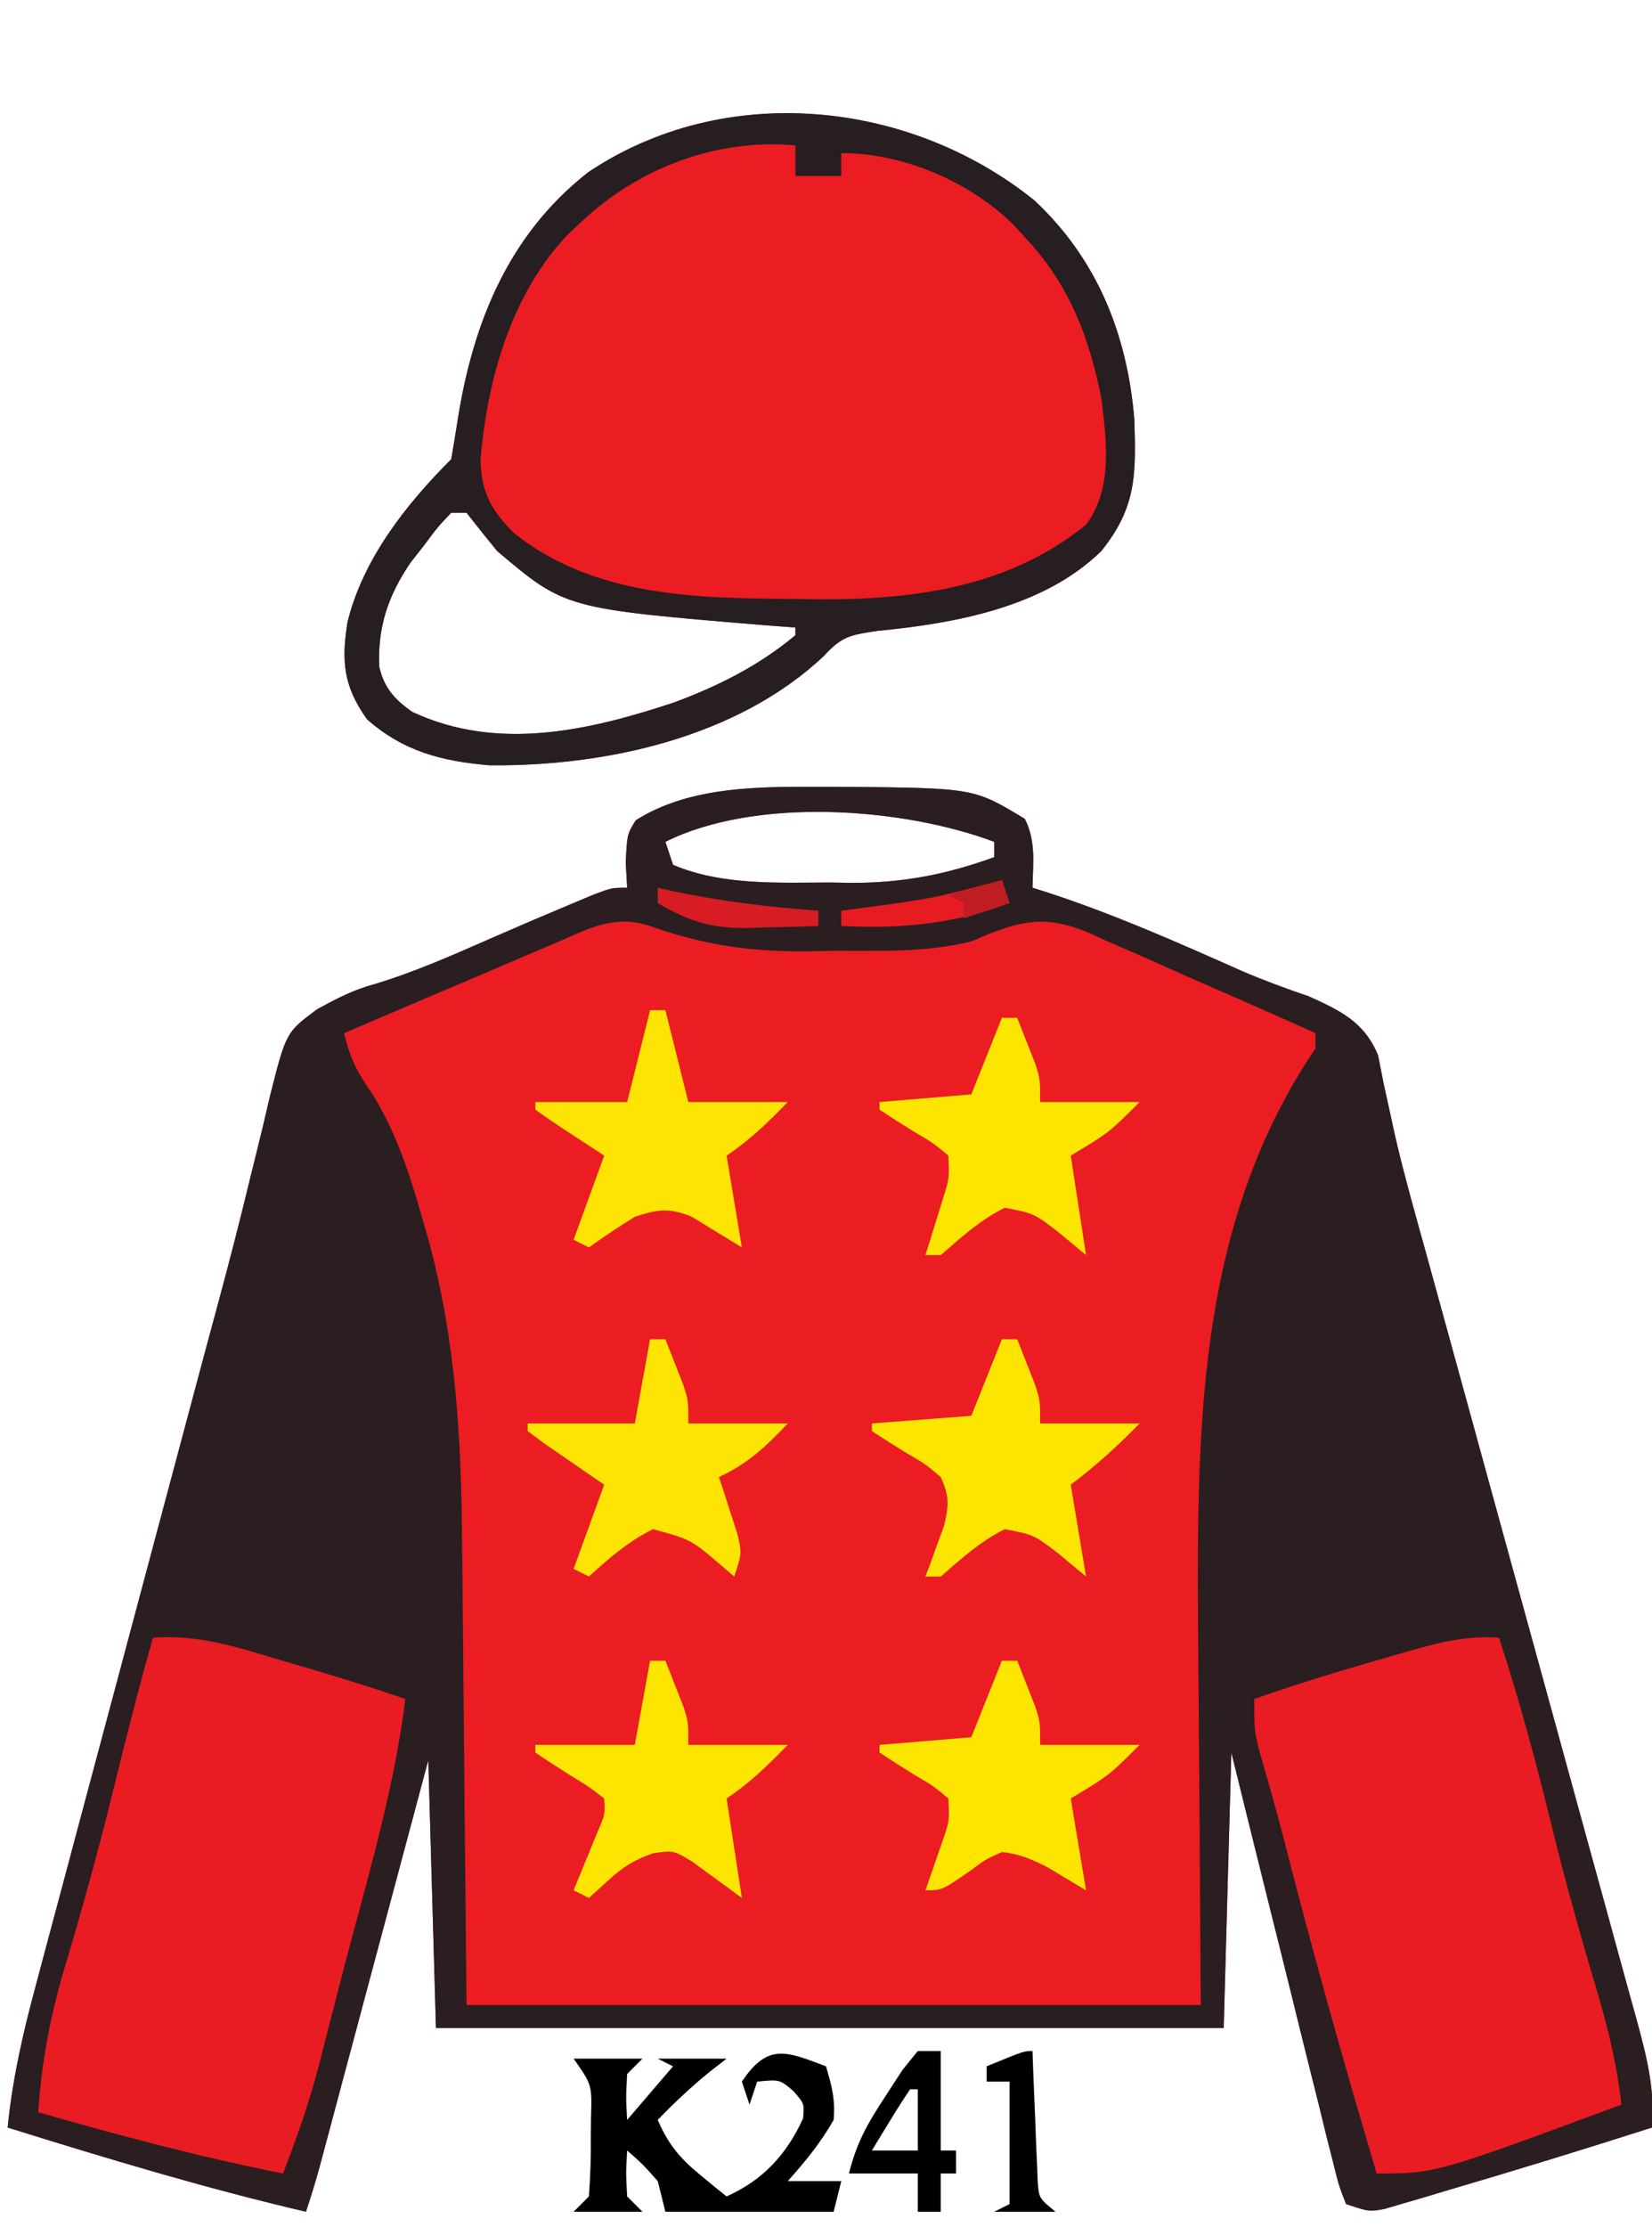 <?xml version="1.0" encoding="UTF-8"?>
<svg version="1.1" xmlns="http://www.w3.org/2000/svg" width="216" height="291">
<path d="M0 0 C0.828 0.001 1.657 0.002 2.51 0.002 C19.094 0.167 19.094 0.167 25.75 4.188 C27.228 7.144 26.81 9.93 26.75 13.188 C27.281 13.355 27.813 13.522 28.361 13.694 C37.232 16.559 45.677 20.311 54.188 24.091 C57.036 25.31 59.914 26.375 62.849 27.363 C67 29.239 70.16 30.744 71.937 35.094 C72.171 36.282 72.405 37.471 72.646 38.695 C72.959 40.146 73.277 41.597 73.599 43.046 C73.863 44.265 73.863 44.265 74.133 45.509 C75.334 50.721 76.804 55.863 78.233 61.016 C78.901 63.442 79.568 65.868 80.235 68.295 C80.581 69.552 80.927 70.809 81.284 72.104 C82.38 76.08 83.471 80.057 84.562 84.035 C84.938 85.405 85.314 86.776 85.69 88.147 C85.878 88.832 86.066 89.518 86.259 90.224 C88.791 99.456 91.327 108.688 93.871 117.917 C95.598 124.183 97.319 130.451 99.035 136.721 C99.939 140.026 100.847 143.331 101.761 146.633 C102.776 150.305 103.781 153.978 104.784 157.653 C105.086 158.738 105.389 159.822 105.7 160.94 C107.013 165.785 108.163 170.115 107.75 175.188 C98.679 178.087 89.576 180.88 80.438 183.562 C79.525 183.837 78.612 184.112 77.671 184.395 C76.814 184.644 75.957 184.892 75.074 185.148 C74.312 185.373 73.55 185.598 72.764 185.83 C70.75 186.188 70.75 186.188 67.75 185.188 C66.82 182.827 66.82 182.827 66.032 179.658 C65.582 177.886 65.582 177.886 65.123 176.079 C64.807 174.78 64.491 173.482 64.176 172.184 C63.845 170.862 63.513 169.541 63.18 168.219 C62.305 164.739 61.446 161.254 60.591 157.769 C59.715 154.214 58.825 150.663 57.936 147.111 C56.191 140.14 54.471 133.164 52.75 126.188 C52.42 138.067 52.09 149.947 51.75 162.188 C17.76 162.188 -16.23 162.188 -51.25 162.188 C-51.745 144.863 -51.745 144.863 -52.25 127.188 C-53.321 131.195 -54.392 135.203 -55.496 139.332 C-56.351 142.527 -57.205 145.722 -58.06 148.917 C-58.963 152.289 -59.865 155.662 -60.766 159.035 C-61.8 162.905 -62.835 166.775 -63.871 170.645 C-64.194 171.854 -64.517 173.063 -64.85 174.31 C-65.15 175.43 -65.45 176.551 -65.76 177.706 C-66.024 178.694 -66.288 179.683 -66.56 180.701 C-67.072 182.545 -67.645 184.372 -68.25 186.188 C-81.434 183.107 -94.328 179.216 -107.25 175.188 C-106.615 168.816 -105.254 162.861 -103.585 156.686 C-103.178 155.152 -103.178 155.152 -102.762 153.587 C-101.865 150.216 -100.96 146.846 -100.055 143.477 C-99.422 141.107 -98.79 138.737 -98.159 136.366 C-96.493 130.118 -94.82 123.872 -93.146 117.625 C-91.468 111.361 -89.797 105.094 -88.125 98.828 C-86.231 91.734 -84.337 84.64 -82.439 77.547 C-82.149 76.461 -81.859 75.376 -81.56 74.258 C-80.986 72.118 -80.408 69.979 -79.828 67.84 C-78.307 62.228 -76.857 56.608 -75.497 50.954 C-75.203 49.768 -74.908 48.581 -74.605 47.359 C-74.042 45.09 -73.5 42.816 -72.982 40.537 C-70.847 32.07 -70.847 32.07 -66.762 29.048 C-64.212 27.669 -62.061 26.525 -59.285 25.785 C-53.98 24.185 -49.008 21.972 -43.939 19.748 C-40.494 18.24 -37.04 16.763 -33.57 15.312 C-32.593 14.903 -31.616 14.493 -30.61 14.07 C-28.25 13.188 -28.25 13.188 -26.25 13.188 C-26.312 12.094 -26.374 11.001 -26.438 9.875 C-26.25 6.188 -26.25 6.188 -25.125 4.375 C-17.808 -0.259 -8.388 -0.009 0 0 Z M-21.25 7.188 C-20.92 8.178 -20.59 9.168 -20.25 10.188 C-13.992 12.893 -6.492 12.522 0.188 12.5 C1.16 12.516 2.133 12.532 3.135 12.549 C9.815 12.553 15.473 11.462 21.75 9.188 C21.75 8.527 21.75 7.867 21.75 7.188 C9.717 2.675 -9.493 1.309 -21.25 7.188 Z " fill="#EB1D23" transform="translate(108.25,102.812)"/>
<path d="M0 0 C0.828 0.001 1.657 0.002 2.51 0.002 C19.094 0.167 19.094 0.167 25.75 4.188 C27.228 7.144 26.81 9.93 26.75 13.188 C27.281 13.355 27.813 13.522 28.361 13.694 C37.232 16.559 45.677 20.311 54.188 24.091 C57.036 25.31 59.914 26.375 62.849 27.363 C67 29.239 70.16 30.744 71.937 35.094 C72.171 36.282 72.405 37.471 72.646 38.695 C72.959 40.146 73.277 41.597 73.599 43.046 C73.863 44.265 73.863 44.265 74.133 45.509 C75.334 50.721 76.804 55.863 78.233 61.016 C78.901 63.442 79.568 65.868 80.235 68.295 C80.581 69.552 80.927 70.809 81.284 72.104 C82.38 76.08 83.471 80.057 84.562 84.035 C84.938 85.405 85.314 86.776 85.69 88.147 C85.878 88.832 86.066 89.518 86.259 90.224 C88.791 99.456 91.327 108.688 93.871 117.917 C95.598 124.183 97.319 130.451 99.035 136.721 C99.939 140.026 100.847 143.331 101.761 146.633 C102.776 150.305 103.781 153.978 104.784 157.653 C105.086 158.738 105.389 159.822 105.7 160.94 C107.013 165.785 108.163 170.115 107.75 175.188 C98.679 178.087 89.576 180.88 80.438 183.562 C79.525 183.837 78.612 184.112 77.671 184.395 C76.814 184.644 75.957 184.892 75.074 185.148 C74.312 185.373 73.55 185.598 72.764 185.83 C70.75 186.188 70.75 186.188 67.75 185.188 C66.82 182.827 66.82 182.827 66.032 179.658 C65.582 177.886 65.582 177.886 65.123 176.079 C64.807 174.78 64.491 173.482 64.176 172.184 C63.845 170.862 63.513 169.541 63.18 168.219 C62.305 164.739 61.446 161.254 60.591 157.769 C59.715 154.214 58.825 150.663 57.936 147.111 C56.191 140.14 54.471 133.164 52.75 126.188 C52.42 138.067 52.09 149.947 51.75 162.188 C17.76 162.188 -16.23 162.188 -51.25 162.188 C-51.745 144.863 -51.745 144.863 -52.25 127.188 C-53.321 131.195 -54.392 135.203 -55.496 139.332 C-56.351 142.527 -57.205 145.722 -58.06 148.917 C-58.963 152.289 -59.865 155.662 -60.766 159.035 C-61.8 162.905 -62.835 166.775 -63.871 170.645 C-64.194 171.854 -64.517 173.063 -64.85 174.31 C-65.15 175.43 -65.45 176.551 -65.76 177.706 C-66.024 178.694 -66.288 179.683 -66.56 180.701 C-67.072 182.545 -67.645 184.372 -68.25 186.188 C-81.434 183.107 -94.328 179.216 -107.25 175.188 C-106.615 168.816 -105.254 162.861 -103.585 156.686 C-103.178 155.152 -103.178 155.152 -102.762 153.587 C-101.865 150.216 -100.96 146.846 -100.055 143.477 C-99.422 141.107 -98.79 138.737 -98.159 136.366 C-96.493 130.118 -94.82 123.872 -93.146 117.625 C-91.468 111.361 -89.797 105.094 -88.125 98.828 C-86.231 91.734 -84.337 84.64 -82.439 77.547 C-82.149 76.461 -81.859 75.376 -81.56 74.258 C-80.986 72.118 -80.408 69.979 -79.828 67.84 C-78.307 62.228 -76.857 56.608 -75.497 50.954 C-75.203 49.768 -74.908 48.581 -74.605 47.359 C-74.042 45.09 -73.5 42.816 -72.982 40.537 C-70.847 32.07 -70.847 32.07 -66.762 29.048 C-64.212 27.669 -62.061 26.525 -59.285 25.785 C-53.98 24.185 -49.008 21.972 -43.939 19.748 C-40.494 18.24 -37.04 16.763 -33.57 15.312 C-32.593 14.903 -31.616 14.493 -30.61 14.07 C-28.25 13.188 -28.25 13.188 -26.25 13.188 C-26.312 12.094 -26.374 11.001 -26.438 9.875 C-26.25 6.188 -26.25 6.188 -25.125 4.375 C-17.808 -0.259 -8.388 -0.009 0 0 Z M-21.25 7.188 C-20.92 8.178 -20.59 9.168 -20.25 10.188 C-13.992 12.893 -6.492 12.522 0.188 12.5 C1.16 12.516 2.133 12.532 3.135 12.549 C9.815 12.553 15.473 11.462 21.75 9.188 C21.75 8.527 21.75 7.867 21.75 7.188 C9.717 2.675 -9.493 1.309 -21.25 7.188 Z M-35.516 20.371 C-36.309 20.705 -37.102 21.04 -37.92 21.384 C-40.451 22.454 -42.976 23.539 -45.5 24.625 C-47.216 25.353 -48.932 26.08 -50.648 26.807 C-54.854 28.588 -59.054 30.384 -63.25 32.188 C-62.517 35.437 -61.493 37.404 -59.562 40.125 C-56.359 45.327 -54.663 50.668 -53 56.5 C-52.754 57.353 -52.508 58.205 -52.255 59.084 C-48.651 72.272 -47.928 85.161 -47.836 98.738 C-47.819 100.294 -47.801 101.849 -47.782 103.405 C-47.72 109.103 -47.673 114.802 -47.625 120.5 C-47.439 139.65 -47.439 139.65 -47.25 159.188 C-15.57 159.188 16.11 159.188 48.75 159.188 C48.592 133.805 48.592 133.805 48.39 108.423 C48.251 82.497 48.618 56.44 63.75 34.188 C63.75 33.528 63.75 32.867 63.75 32.188 C58.804 29.959 53.842 27.77 48.864 25.614 C47.174 24.876 45.49 24.128 43.81 23.37 C41.386 22.277 38.948 21.224 36.504 20.176 C35.763 19.832 35.022 19.489 34.258 19.135 C29.013 16.945 26.004 17.235 20.755 19.349 C20.093 19.626 19.432 19.902 18.75 20.188 C12.77 21.69 6.693 21.411 0.562 21.438 C-0.619 21.458 -1.8 21.479 -3.018 21.5 C-10.35 21.533 -16.363 20.64 -23.25 18.188 C-27.921 16.646 -31.197 18.494 -35.516 20.371 Z " fill="#2A1E20" transform="translate(108.25,102.812)"/>
<path d="M0 0 C8.24 7.707 12.147 17.538 13.066 28.633 C13.283 35.774 13.366 40.069 8.75 45.812 C1.217 53.181 -10.385 55.266 -20.543 56.25 C-24.109 56.791 -25.173 56.953 -27.5 59.5 C-38.858 70.215 -56.11 73.964 -71.25 73.812 C-77.459 73.28 -82.463 72.016 -87.25 67.812 C-90.356 63.504 -90.626 60.172 -89.812 55.098 C-87.782 46.851 -82.181 39.743 -76.25 33.812 C-75.956 32.092 -75.666 30.37 -75.401 28.645 C-73.394 15.943 -68.747 4.464 -58.344 -3.68 C-40.558 -15.607 -16.404 -13.204 0 0 Z M-76.25 40.812 C-78 42.653 -78 42.653 -79.75 45 C-80.358 45.777 -80.967 46.555 -81.594 47.355 C-84.509 51.68 -85.868 55.685 -85.672 60.883 C-85.066 63.654 -83.637 65.247 -81.332 66.84 C-70.162 72.058 -58.158 69.27 -47 65.562 C-41.231 63.394 -35.999 60.783 -31.25 56.812 C-31.25 56.483 -31.25 56.153 -31.25 55.812 C-32.543 55.715 -33.836 55.617 -35.168 55.516 C-61.352 53.342 -61.352 53.342 -70.25 45.812 C-71.602 44.161 -72.94 42.497 -74.25 40.812 C-74.91 40.812 -75.57 40.812 -76.25 40.812 Z " fill="#EC1C23" transform="translate(135.25,26.188)"/>
<path d="M0 0 C5.884 -0.451 10.934 1.206 16.5 2.875 C17.886 3.279 17.886 3.279 19.301 3.691 C23.899 5.04 28.467 6.444 33 8 C31.636 18.933 28.631 29.454 25.78 40.071 C25.039 42.854 24.316 45.64 23.602 48.43 C23.383 49.277 23.165 50.123 22.941 50.996 C22.537 52.566 22.135 54.137 21.737 55.709 C20.463 60.616 18.847 65.278 17 70 C6.167 67.858 -4.392 65.043 -15 62 C-14.539 55.052 -13.293 48.77 -11.25 42.125 C-9.107 34.91 -7.106 27.685 -5.312 20.375 C-3.638 13.555 -1.907 6.76 0 0 Z " fill="#EA1C23" transform="translate(20,214)"/>
<path d="M0 0 C2.702 8.273 4.935 16.589 6.994 25.041 C8.805 32.399 10.865 39.673 13.033 46.934 C14.414 51.629 15.448 56.135 16 61 C-8.27 70 -8.27 70 -16 70 C-20.381 55.288 -24.515 40.538 -28.303 25.662 C-29.289 21.898 -30.361 18.159 -31.44 14.421 C-32 12 -32 12 -32 8 C-25.978 5.881 -19.889 4.056 -13.75 2.312 C-12.97 2.086 -12.189 1.86 -11.385 1.626 C-7.497 0.536 -4.082 -0.302 0 0 Z " fill="#EA1C23" transform="translate(196,214)"/>
<path d="M0 0 C8.24 7.707 12.147 17.538 13.066 28.633 C13.283 35.774 13.366 40.069 8.75 45.812 C1.217 53.181 -10.385 55.266 -20.543 56.25 C-24.109 56.791 -25.173 56.953 -27.5 59.5 C-38.858 70.215 -56.11 73.964 -71.25 73.812 C-77.459 73.28 -82.463 72.016 -87.25 67.812 C-90.356 63.504 -90.626 60.172 -89.812 55.098 C-87.782 46.851 -82.181 39.743 -76.25 33.812 C-75.956 32.092 -75.666 30.37 -75.401 28.645 C-73.394 15.943 -68.747 4.464 -58.344 -3.68 C-40.558 -15.607 -16.404 -13.204 0 0 Z M-59.25 2.812 C-59.791 3.314 -60.333 3.815 -60.891 4.332 C-68.366 12.09 -71.582 23.443 -72.422 33.965 C-72.323 38.26 -70.889 40.672 -67.938 43.562 C-57.575 51.741 -44.282 52.01 -31.688 52.062 C-30.488 52.083 -29.289 52.104 -28.053 52.125 C-15.497 52.179 -3.205 50.464 6.75 42.375 C10.305 37.579 9.417 31.427 8.75 25.812 C7.096 17.644 4.506 10.904 -1.25 4.812 C-1.74 4.271 -2.23 3.73 -2.734 3.172 C-8.516 -2.495 -17.192 -6.188 -25.25 -6.188 C-25.25 -5.197 -25.25 -4.207 -25.25 -3.188 C-27.23 -3.188 -29.21 -3.188 -31.25 -3.188 C-31.25 -4.508 -31.25 -5.827 -31.25 -7.188 C-41.522 -8.143 -51.825 -4.221 -59.25 2.812 Z M-76.25 40.812 C-78 42.653 -78 42.653 -79.75 45 C-80.358 45.777 -80.967 46.555 -81.594 47.355 C-84.509 51.68 -85.868 55.685 -85.672 60.883 C-85.066 63.654 -83.637 65.247 -81.332 66.84 C-70.162 72.058 -58.158 69.27 -47 65.562 C-41.231 63.394 -35.999 60.783 -31.25 56.812 C-31.25 56.483 -31.25 56.153 -31.25 55.812 C-32.543 55.715 -33.836 55.617 -35.168 55.516 C-61.352 53.342 -61.352 53.342 -70.25 45.812 C-71.602 44.161 -72.94 42.497 -74.25 40.812 C-74.91 40.812 -75.57 40.812 -76.25 40.812 Z " fill="#261E20" transform="translate(135.25,26.188)"/>
<path d="M0 0 C0.66 0 1.32 0 2 0 C2.506 1.268 3.005 2.54 3.5 3.812 C3.778 4.52 4.057 5.228 4.344 5.957 C5 8 5 8 5 11 C9.29 11 13.58 11 18 11 C15.105 13.975 12.338 16.496 9 19 C9.66 22.96 10.32 26.92 11 31 C9.783 29.989 8.566 28.979 7.312 27.938 C4.168 25.541 4.168 25.541 0.375 24.812 C-2.87 26.435 -5.257 28.623 -8 31 C-8.66 31 -9.32 31 -10 31 C-9.772 30.397 -9.544 29.793 -9.309 29.172 C-9.021 28.373 -8.734 27.573 -8.438 26.75 C-8.147 25.961 -7.857 25.172 -7.559 24.359 C-6.926 21.688 -6.854 20.492 -8 18 C-10.067 16.256 -10.067 16.256 -12.562 14.812 C-14.053 13.894 -15.536 12.961 -17 12 C-17 11.67 -17 11.34 -17 11 C-10.565 10.505 -10.565 10.505 -4 10 C-2.68 6.7 -1.36 3.4 0 0 Z " fill="#FDE502" transform="translate(131,175)"/>
<path d="M0 0 C0.66 0 1.32 0 2 0 C2.506 1.268 3.005 2.54 3.5 3.812 C3.778 4.52 4.057 5.228 4.344 5.957 C5 8 5 8 5 11 C9.29 11 13.58 11 18 11 C15.151 14.008 12.765 16.278 9 18 C9.228 18.687 9.456 19.374 9.691 20.082 C9.979 20.983 10.266 21.884 10.562 22.812 C10.853 23.706 11.143 24.599 11.441 25.52 C12 28 12 28 11 31 C10.481 30.555 9.961 30.111 9.426 29.652 C5.361 26.167 5.361 26.167 0.375 24.812 C-2.897 26.448 -5.289 28.541 -8 31 C-8.66 30.67 -9.32 30.34 -10 30 C-8.02 24.555 -8.02 24.555 -6 19 C-6.722 18.506 -7.444 18.013 -8.188 17.504 C-9.58 16.543 -9.58 16.543 -11 15.562 C-11.928 14.924 -12.856 14.286 -13.812 13.629 C-14.895 12.823 -14.895 12.823 -16 12 C-16 11.67 -16 11.34 -16 11 C-11.38 11 -6.76 11 -2 11 C-1.34 7.37 -0.68 3.74 0 0 Z " fill="#FDE402" transform="translate(85,175)"/>
<path d="M0 0 C0.66 0 1.32 0 2 0 C2.506 1.268 3.005 2.54 3.5 3.812 C3.778 4.52 4.057 5.228 4.344 5.957 C5 8 5 8 5 11 C9.29 11 13.58 11 18 11 C14 15 14 15 9 18 C9.66 22.29 10.32 26.58 11 31 C9.783 29.989 8.566 28.979 7.312 27.938 C4.168 25.541 4.168 25.541 0.375 24.812 C-2.87 26.435 -5.257 28.623 -8 31 C-8.66 31 -9.32 31 -10 31 C-9.783 30.313 -9.567 29.626 -9.344 28.918 C-9.065 28.017 -8.787 27.116 -8.5 26.188 C-8.222 25.294 -7.943 24.401 -7.656 23.48 C-6.872 20.944 -6.872 20.944 -7 18 C-8.998 16.341 -8.998 16.341 -11.5 14.875 C-13.013 13.937 -14.516 12.983 -16 12 C-16 11.67 -16 11.34 -16 11 C-10.06 10.505 -10.06 10.505 -4 10 C-2.68 6.7 -1.36 3.4 0 0 Z " fill="#FDE502" transform="translate(131,133)"/>
<path d="M0 0 C0.66 0 1.32 0 2 0 C2.506 1.268 3.005 2.54 3.5 3.812 C3.778 4.52 4.057 5.228 4.344 5.957 C5 8 5 8 5 11 C9.29 11 13.58 11 18 11 C14 15 14 15 9 18 C9.66 21.96 10.32 25.92 11 30 C9.307 28.991 7.615 27.982 5.922 26.973 C3.862 25.93 2.302 25.249 0 25 C-2.134 25.958 -2.134 25.958 -4.125 27.438 C-7.826 30 -7.826 30 -10 30 C-9.675 29.078 -9.675 29.078 -9.344 28.137 C-9.065 27.328 -8.787 26.52 -8.5 25.688 C-8.222 24.887 -7.943 24.086 -7.656 23.262 C-6.861 20.912 -6.861 20.912 -7 18 C-8.998 16.341 -8.998 16.341 -11.5 14.875 C-13.013 13.937 -14.516 12.983 -16 12 C-16 11.67 -16 11.34 -16 11 C-10.06 10.505 -10.06 10.505 -4 10 C-2.68 6.7 -1.36 3.4 0 0 Z " fill="#FDE502" transform="translate(131,217)"/>
<path d="M0 0 C0.66 0 1.32 0 2 0 C2.99 3.96 3.98 7.92 5 12 C9.29 12 13.58 12 18 12 C15.422 14.648 13.084 16.944 10 19 C10.66 22.96 11.32 26.92 12 31 C9.819 29.665 7.638 28.331 5.457 26.996 C2.449 25.777 1.056 26.008 -2 27 C-4.04 28.27 -6.05 29.594 -8 31 C-8.66 30.67 -9.32 30.34 -10 30 C-8.02 24.555 -8.02 24.555 -6 19 C-7.485 18.031 -8.97 17.061 -10.5 16.062 C-12.019 15.071 -13.525 14.057 -15 13 C-15 12.67 -15 12.34 -15 12 C-11.04 12 -7.08 12 -3 12 C-2.01 8.04 -1.02 4.08 0 0 Z " fill="#FDE402" transform="translate(85,132)"/>
<path d="M0 0 C0.66 0 1.32 0 2 0 C2.506 1.268 3.005 2.54 3.5 3.812 C3.778 4.52 4.057 5.228 4.344 5.957 C5 8 5 8 5 11 C9.29 11 13.58 11 18 11 C15.422 13.648 13.084 15.944 10 18 C10.66 22.29 11.32 26.58 12 31 C9.819 29.405 7.638 27.81 5.457 26.215 C3.068 24.781 3.068 24.781 0.406 25.156 C-2.016 26.006 -3.425 26.851 -5.312 28.562 C-6.199 29.367 -7.086 30.171 -8 31 C-8.66 30.67 -9.32 30.34 -10 30 C-9.711 29.301 -9.422 28.603 -9.125 27.883 C-8.568 26.518 -8.568 26.518 -8 25.125 C-7.629 24.22 -7.258 23.315 -6.875 22.383 C-5.885 20.11 -5.885 20.11 -6 18 C-8.021 16.447 -8.021 16.447 -10.5 14.938 C-12.015 13.981 -13.519 13.008 -15 12 C-15 11.67 -15 11.34 -15 11 C-10.71 11 -6.42 11 -2 11 C-1.34 7.37 -0.68 3.74 0 0 Z " fill="#FDE502" transform="translate(85,217)"/>
<path d="M0 0 C0.774 2.653 1.228 4.293 1 7 C-0.674 9.962 -2.734 12.471 -5 15 C-2.69 15 -0.38 15 2 15 C1.67 16.32 1.34 17.64 1 19 C-6.26 19 -13.52 19 -21 19 C-21.33 17.68 -21.66 16.36 -22 15 C-23.979 12.77 -23.979 12.77 -26 11 C-26.167 13.917 -26.167 13.917 -26 17 C-25.34 17.66 -24.68 18.32 -24 19 C-26.97 19 -29.94 19 -33 19 C-32.34 18.34 -31.68 17.68 -31 17 C-30.801 14.291 -30.722 11.707 -30.75 9 C-30.742 8.263 -30.735 7.525 -30.727 6.766 C-30.59 2.416 -30.59 2.416 -33 -1 C-30.03 -1 -27.06 -1 -24 -1 C-24.66 -0.34 -25.32 0.32 -26 1 C-26.167 4.083 -26.167 4.083 -26 7 C-24.02 4.69 -22.04 2.38 -20 0 C-20.66 -0.33 -21.32 -0.66 -22 -1 C-19.03 -1 -16.06 -1 -13 -1 C-13.742 -0.422 -14.485 0.155 -15.25 0.75 C-17.661 2.723 -19.84 4.76 -22 7 C-20.618 10.21 -19.076 12.049 -16.375 14.25 C-15.743 14.771 -15.112 15.292 -14.461 15.828 C-13.979 16.215 -13.497 16.602 -13 17 C-8.264 14.879 -5.174 11.568 -3 6.812 C-2.824 4.887 -2.824 4.887 -4.25 3.25 C-6.048 1.709 -6.048 1.709 -9 2 C-9.33 2.99 -9.66 3.98 -10 5 C-10.33 4.01 -10.66 3.02 -11 2 C-7.61 -3.085 -5.187 -1.959 0 0 Z " fill="#000000" transform="translate(108,270)"/>
<path d="M0 0 C0.99 0 1.98 0 3 0 C3 4.29 3 8.58 3 13 C3.66 13 4.32 13 5 13 C5 13.99 5 14.98 5 16 C4.34 16 3.68 16 3 16 C3 17.65 3 19.3 3 21 C2.01 21 1.02 21 0 21 C0 19.35 0 17.7 0 16 C-2.97 16 -5.94 16 -9 16 C-7.953 11.812 -6.487 9.332 -4.125 5.75 C-3.077 4.134 -3.077 4.134 -2.008 2.484 C-1.345 1.665 -0.683 0.845 0 0 Z M-1 5 C-1.891 6.309 -2.739 7.648 -3.562 9 C-4.018 9.742 -4.473 10.485 -4.941 11.25 C-5.465 12.116 -5.465 12.116 -6 13 C-4.02 13 -2.04 13 0 13 C0 10.36 0 7.72 0 5 C-0.33 5 -0.66 5 -1 5 Z " fill="#000000" transform="translate(120,268)"/>
<path d="M0 0 C0.02 0.565 0.04 1.13 0.06 1.712 C0.155 4.267 0.265 6.821 0.375 9.375 C0.406 10.264 0.437 11.154 0.469 12.07 C0.507 12.921 0.546 13.772 0.586 14.648 C0.617 15.434 0.649 16.219 0.681 17.029 C0.84 19.23 0.84 19.23 3 21 C0.36 21 -2.28 21 -5 21 C-4.34 20.67 -3.68 20.34 -3 20 C-3 14.72 -3 9.44 -3 4 C-3.99 4 -4.98 4 -6 4 C-6 3.34 -6 2.68 -6 2 C-1.125 0 -1.125 0 0 0 Z " fill="#000000" transform="translate(135,268)"/>
<path d="M0 0 C0.33 0.99 0.66 1.98 1 3 C-6.465 5.775 -13.067 6.368 -21 6 C-21 5.34 -21 4.68 -21 4 C-20.071 3.879 -19.141 3.758 -18.184 3.633 C-8.964 2.388 -8.964 2.388 0 0 Z " fill="#E71C23" transform="translate(131,115)"/>
<path d="M0 0 C0.594 0.133 1.189 0.266 1.801 0.402 C8.185 1.763 14.492 2.53 21 3 C21 3.66 21 4.32 21 5 C18.624 5.082 16.251 5.141 13.875 5.188 C13.21 5.213 12.545 5.238 11.859 5.264 C7.131 5.333 4.049 4.403 0 2 C0 1.34 0 0.68 0 0 Z " fill="#D71C23" transform="translate(86,116)"/>
<path d="M0 0 C0.33 0.99 0.66 1.98 1 3 C-0.98 3.66 -2.96 4.32 -5 5 C-5 4.34 -5 3.68 -5 3 C-5.66 2.67 -6.32 2.34 -7 2 C-4.69 1.34 -2.38 0.68 0 0 Z " fill="#BF1C23" transform="translate(131,115)"/>
</svg>
